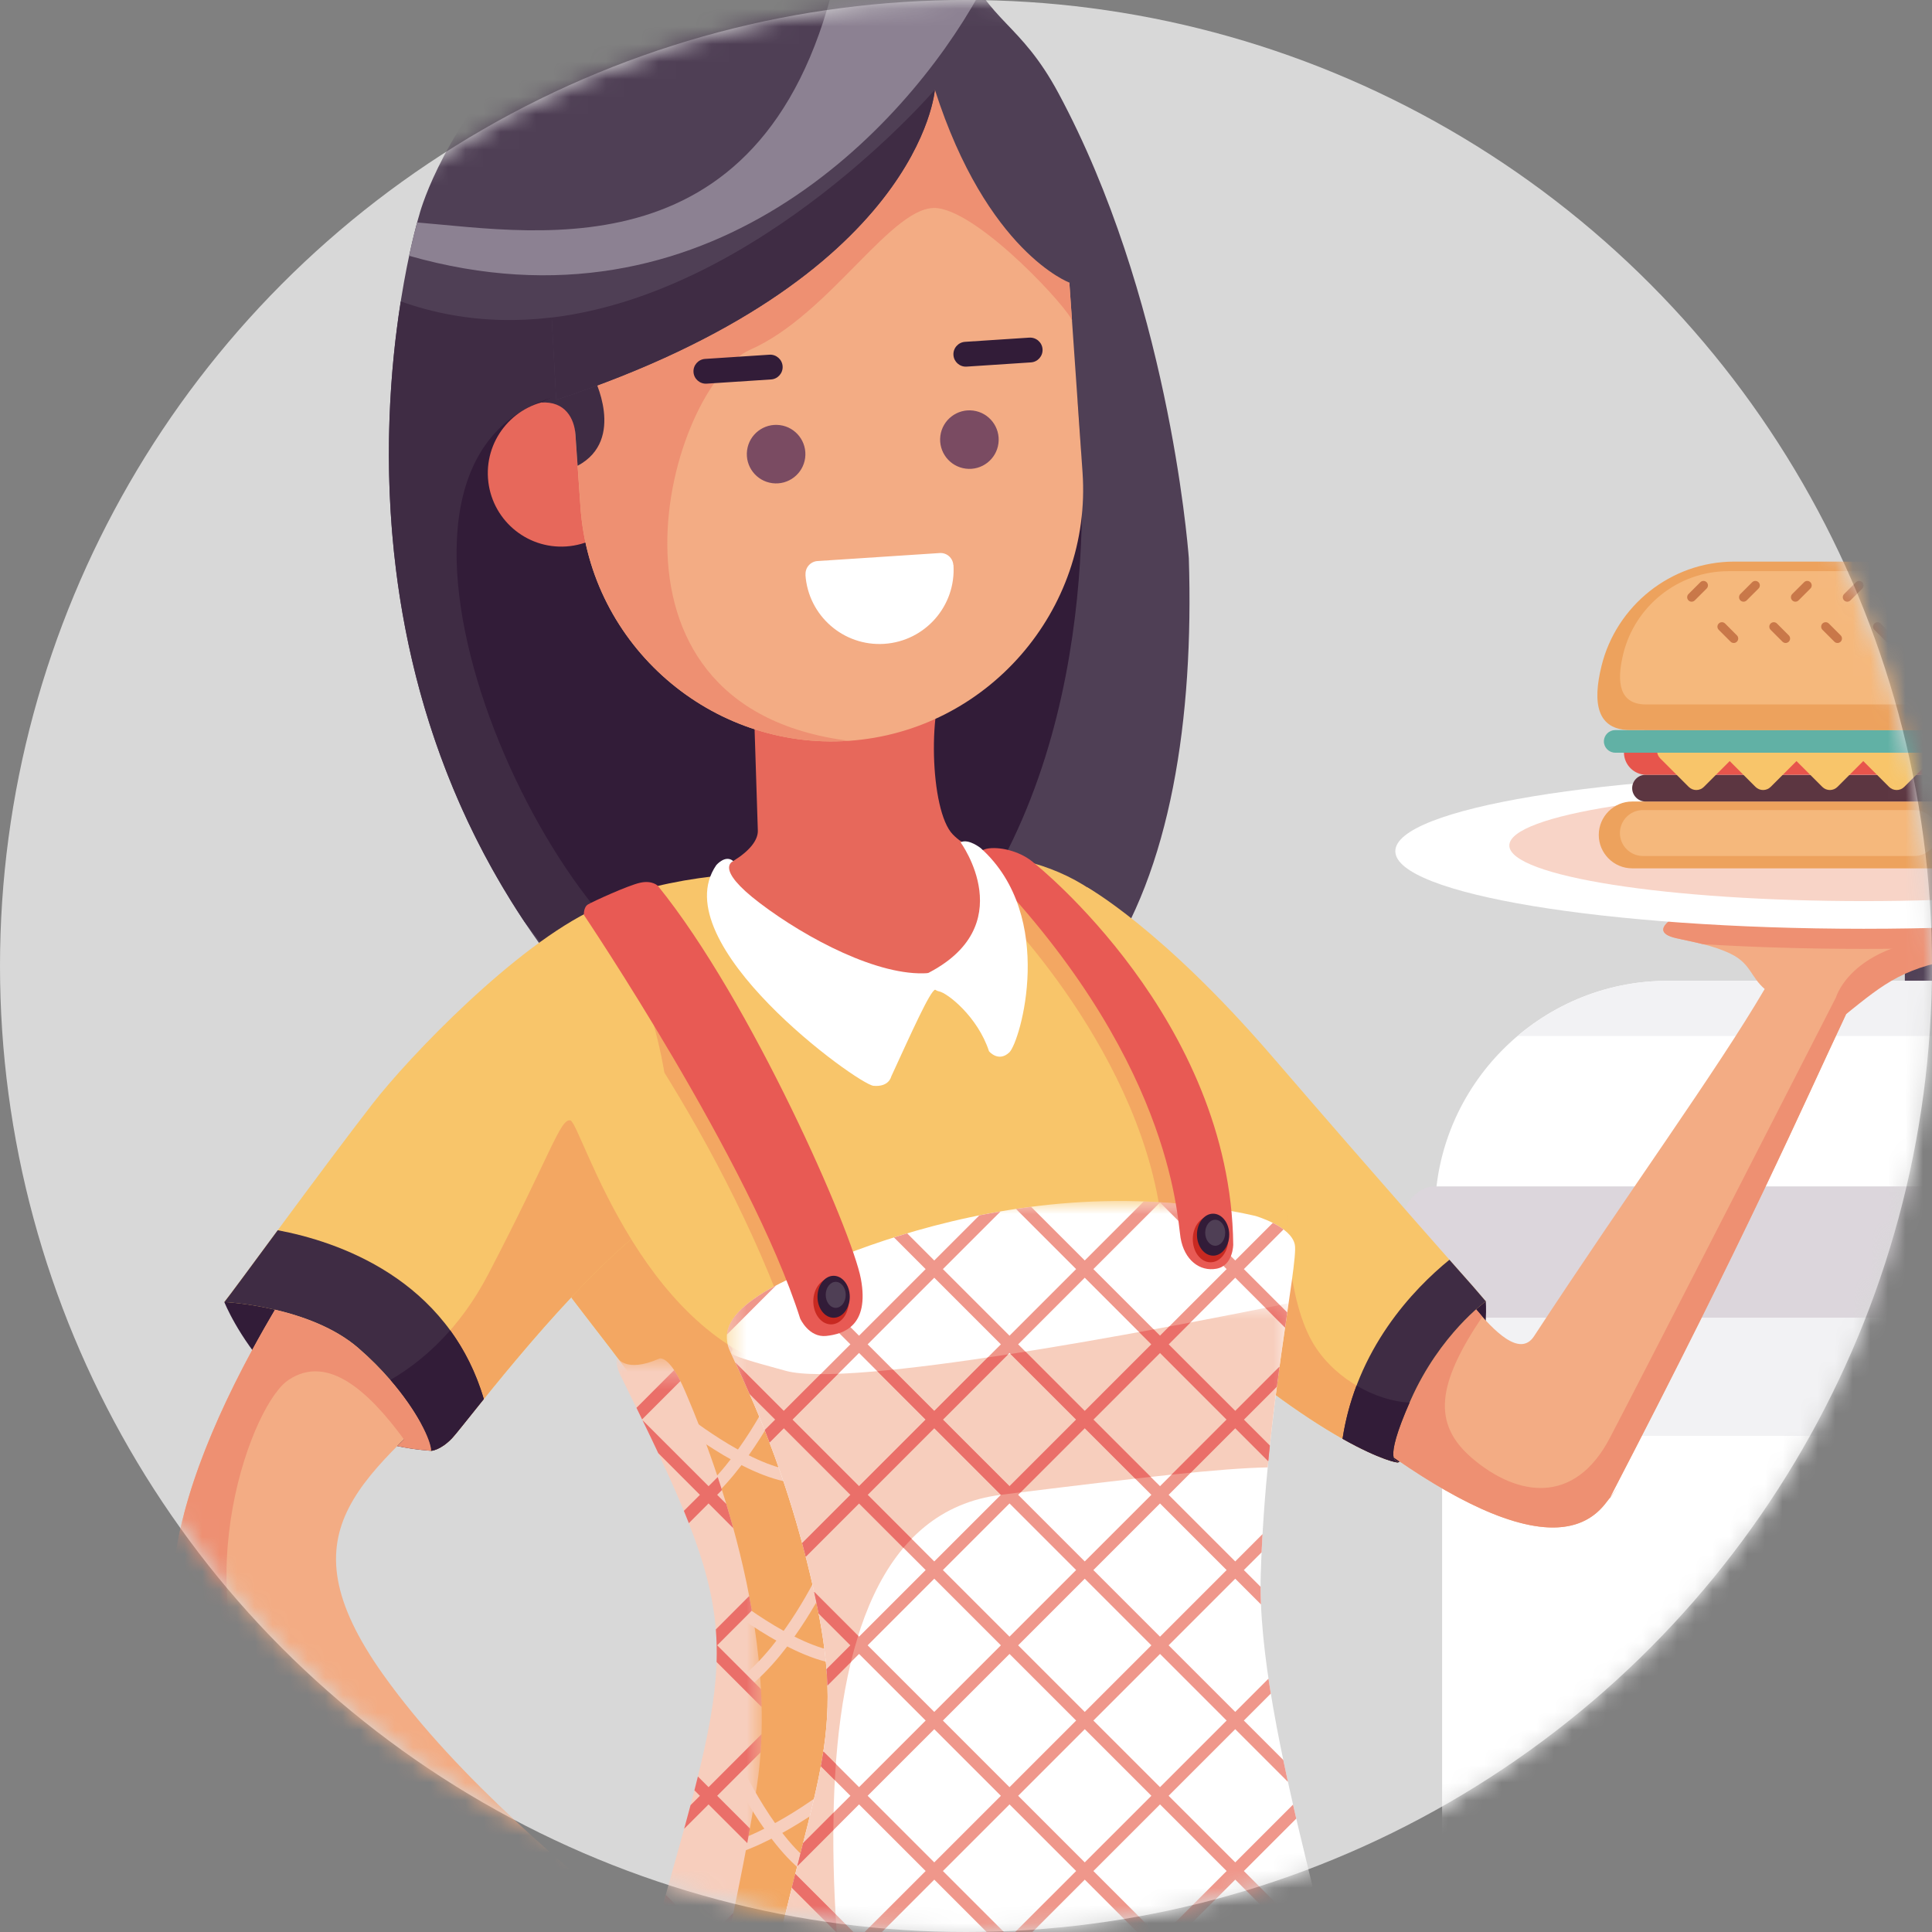<svg xmlns="http://www.w3.org/2000/svg" xmlns:xlink="http://www.w3.org/1999/xlink" width="110" height="110" viewBox="0 0 110 110">
    <rect x="0" y="0" width="110" height="110" fill="#808080" stroke="none"/>
    <defs>
        <path id="prefix__c" d="M0 139L161.375 139 161.375 0.387 0 0.387z"/>
        <path id="prefix__e" d="M0.804 0.025L52.157 0.025 52.157 65.788 0.804 65.788z"/>
        <path id="prefix__g" d="M0.446 0.173L43.44 0.173 43.44 50.788 0.446 50.788z"/>
        <path id="prefix__i" d="M0.818 0.706L29.179 0.706 29.179 58.788 0.818 58.788z"/>
        <path id="prefix__k" d="M0.381 0.766L39.071 0.766 39.071 46.788 0.381 46.788z"/>
        <path id="prefix__m" d="M0.43 0.584L32.369 0.584 32.369 40.788 0.43 40.788z"/>
        <path id="prefix__o" d="M0.388 0.792L37.881 0.792 37.881 46.788 0.388 46.788z"/>
        <path id="prefix__q" d="M0.859 0.686L32.291 0.686 32.291 40.788 0.859 40.788z"/>
        <path id="prefix__s" d="M0.532 0.678L9.372 0.678 9.372 37.788 0.532 37.788z"/>
        <path id="prefix__u" d="M0.539 0.395L9.365 0.395 9.365 36.788 0.539 36.788z"/>
        <path id="prefix__w" d="M0 139L161.375 139 161.375 0.387 0 0.387z"/>
        <circle id="prefix__a" cx="55" cy="55" r="55"/>
    </defs>
    <g fill="none" fill-rule="evenodd">
        <mask id="prefix__b" fill="#fff">
            <use xlink:href="#prefix__a"/>
        </mask>
        <use fill="#D8D8D8" xlink:href="#prefix__a"/>
        <g mask="url(#prefix__b)">
            <g>
                <g transform="translate(6 -10) translate(0 .613)">
                    <path fill="#4F3F55" d="M102.452 60.808h3.712c.816 0 1.484.667 1.484 1.483 0 .818-.668 1.485-1.484 1.485h-3.712c-.815 0-1.483-.667-1.483-1.485 0-.816.668-1.483 1.483-1.483"/>
                    <mask id="prefix__d" fill="#fff">
                        <use xlink:href="#prefix__c"/>
                    </mask>
                    <path fill="#4F3F55" d="M102.454 66.002L106.164 66.002 106.164 63.176 102.454 63.176z" mask="url(#prefix__d)"/>
                    <path fill="#FFF" d="M88.942 91.721h30.732c7.285 0 13.245-5.96 13.245-13.245v-.002c0-7.284-5.96-13.243-13.245-13.243H88.942c-7.285 0-13.243 5.96-13.243 13.243v.002c0 7.284 5.958 13.245 13.243 13.245" mask="url(#prefix__d)"/>
                    <path fill="#3F2C44" d="M76.424 83.613h-7.996c-.77 0-1.397-.628-1.397-1.396v-1.261c0-.767.628-1.397 1.397-1.397h7.996c.769 0 1.397.63 1.397 1.397v1.26c0 .769-.628 1.397-1.397 1.397" mask="url(#prefix__d)"/>
                    <path fill="#FFF" d="M79.875 78.818h48.866c2.072 0 3.768 1.695 3.768 3.769v36.99c0 2.073-1.696 3.768-3.768 3.768H79.875c-2.07 0-3.767-1.695-3.767-3.767V82.587c0-2.074 1.696-3.77 3.767-3.77" mask="url(#prefix__d)"/>
                    <path fill="#F2F2F4" d="M124.605 94.907v28.438h4.137c2.07 0 3.767-1.695 3.767-3.767V83.613h-56.4v7.528h44.727c.53 0 1.036.11 1.495.309 1.334.582 2.274 1.915 2.274 3.457" mask="url(#prefix__d)"/>
                    <path fill="#DCD6DC" d="M75.7 76.936h57.22c1.075 0 1.957 1.121 1.957 2.492v2.493c0 1.369-.882 2.49-1.958 2.49H75.7c-1.078 0-1.96-1.121-1.96-2.49v-2.493c0-1.371.882-2.492 1.96-2.492" mask="url(#prefix__d)"/>
                    <path fill="#F2F2F4" d="M111.422 68.37c5.64 0 10.486 3.573 12.386 8.566h9.021c-.768-6.566-6.39-11.705-13.154-11.705H88.943c-3.248 0-6.232 1.184-8.542 3.143.096-.002.192-.004.288-.004h30.733z" mask="url(#prefix__d)"/>
                </g>
                <g>
                    <path fill="#321C38" d="M6.052 76.922l-2.28.598s3.104 7.858 11.774 8.47l.736-2.237s-2.358-5.422-10.23-6.83M73.259 76.647l2.336.833s.549 6.419-4.982 9.165l-.397-.068-2.045-2.735 5.088-7.195z" transform="translate(6 -10) translate(3 6.613)"/>
                    <path fill="#4F3F55" d="M45.866 1.131c-3.24-1.472-6.504-1.13-7.932.04 0 0-10.983-2.309-17.489 5.12-4.56 5.208-5.577 9.348-5.577 9.348s-6.97 22.562 7.097 41.816l1.786 2.445c1.09.832 2.25 1.514 3.484 2.015-.87-4.65.808-7.358.808-7.358-1.156 2.831-.14 7.575-.097 7.77.531.29 1.08.56 1.645.805-.709-4.783.897-8.032.897-8.032-.133 3.064 1.33 6.853 2.382 9.151 20.548 5.46 26.395-10.774 25.817-29.083-.08-1.052-1.243-14.982-7.429-26.487-2.166-4.027-3.96-4.02-5.392-7.55" transform="translate(6 -10) translate(3 6.613)"/>
                    <path fill="#3F2C44" d="M20.855 55.86c1.894 2.536 4.032 4.63 6.382 6.056-.872-4.651.806-7.36.806-7.36-1.155 2.832-.14 7.576-.096 7.772.53.289 1.079.559 1.645.803-.71-4.782.897-8.031.897-8.031-.133 3.065 1.33 6.854 2.382 9.152 12.569 3.339 13.01 4.032 17.91-5.558l-7.126-11.1 2.114-23.902-1.542-15.2S29.212 26.03 13.817 20.548c-1.166 7.399-1.85 21.968 7.038 35.312" transform="translate(6 -10) translate(3 6.613)"/>
                    <path fill="#321C38" d="M30.616 28.138l-5.192-2.594c-16.12.557-5.722 27.03 3.14 33.085 5.802 3.964 16.921-2.149 17.52-2.995 8.11-11.503 6.426-27.173 6.28-29.275-.479-6.883-21.748 1.78-21.748 1.78" transform="translate(6 -10) translate(3 6.613)"/>
                    <path fill="#F3AC84" d="M54.508 55.154c7.039 6.742 14.142 15.028 20.437 22.668 1.08 1.31 2.589 2.877 3.396 1.645 5.44-8.306 10.39-15.09 13.133-19.77-.801-.692-.791-1.432-1.903-1.988-1.012-.506-2.226-.697-3.133-.905-2.116-.486.913-1.772 1.542-1.943.629-.171 20.342-.914 20.342-.914s-1.48 2.949-5.216 3.079c-.937.032-4.956 1.229-6.383 3.406-.193.294-.398.52-.611.69-2.547 5.405-5.485 12.206-13.481 27.599-.075.085 1.186-1.547-.222.265-5.182 6.679-24.448-13.034-27.583-16.665-1.564-1.813-2.881-3.61-4.017-5.365 2.663-2.732 1.38-9.24 3.699-11.802" transform="translate(6 -10) translate(3 6.613)"/>
                    <path fill="#EE9072" d="M72.655 75.06c.773.926 1.538 1.85 2.29 2.762.145.175.297.354.453.531-2.589 3.848-2.87 6.107-.574 8.064 2.577 2.196 5.822 2.673 7.826-1.144 2.004-3.818 12.883-25.1 12.883-25.1s1.051-3.72 8.208-3.435l.165.01c.413.033 2.125-.71 2.024-.55-.214.34-2.823 1.686-2.825 1.687-3.668.481-4.824 1.506-6.993 3.236-2.548 5.406-5.485 12.207-13.48 27.6-.077.085 1.184-1.548-.223.265-3.348 4.314-12.573-2.386-19.53-8.649 2.865-3.438 6.411-5.709 9.776-5.278" transform="translate(6 -10) translate(3 6.613)"/>
                    <path fill="#EE9072" d="M87.972 57.147c-.546-.138-1.08-.238-1.534-.343-2.115-.486.913-1.772 1.542-1.943.629-.171 20.343-.914 20.343-.914s-1.153 2.298-3.993 2.926c-.378.084-.785.137-1.224.153-.274.01-.813.119-1.474.323-1.47.042-2.977.064-4.517.064-3.212 0-6.291-.094-9.143-.266" transform="translate(6 -10) translate(3 6.613)"/>
                    <path fill="#F8C56A" d="M53.468 57.168l-.574-3.267s4.253 2.343 10.54 9.638c6.288 7.297 11.449 13.11 11.449 13.11l.712.831s-2.61 1.868-4.271 5.605-.753 3.468-.711 3.56c.05.114-3.801-.657-11.905-7.843s-5.24-21.634-5.24-21.634" transform="translate(6 -10) translate(3 6.613)"/>
                    <path fill="#F3A762" d="M71.252 83.248c-1.562 3.566-.681 3.305-.64 3.396.052.115-3.8-.656-11.904-7.842-.694-.615-1.306-1.285-1.848-1.993.465-4.68 1.003-8.71 1.003-8.71l1.667-2.868 4.732 7.222s-.065 4.98 1.602 7.58c1.279 1.995 3.617 3.126 5.388 3.215" transform="translate(6 -10) translate(3 6.613)"/>
                    <g transform="translate(6 -10) translate(3 6.613) translate(16 52)">
                        <mask id="prefix__f" fill="#fff">
                            <use xlink:href="#prefix__e"/>
                        </mask>
                        <path fill="#F8C56A" d="M.804 12.496C2.48 9.134 4.167 6.795 5.99 5.145c.565-.644 1.37-1.2 2.253-1.666 1.7-1.001 3.543-1.575 5.61-1.94l.036-.007.079-.014C18.24.782 23.473.915 30.397.025c6.597.21 10.276 4.197 12.3 10.039l.004.003s1.34 2.87 4.122 6.377c1.703 2.147 1.84 5.765.968 9.293 0 0-1.086 4.589-1.512 11.104-.428 6.514-.705 17.947.042 19.549.748 1.602 5.362 12.137 5.732 13.059 2.002 4.977-25.305 17.646-40.513 1.65 0 0-1.528-1.291-.47-4.652 2.822-8.953 7.328-13.532 5.879-22.471-.595-3.67-1.918-7.886-3.872-10.825h-.001l-.003-.007c-.143-.215-.261-.43-.356-.64C9.289 26.507 4.285 23.16.804 12.496" mask="url(#prefix__f)"/>
                    </g>
                    <path fill="#F3A762" d="M47.642 54.948s8.662 8.552 9.56 18.626c.899 10.074 2.556.578 2.425-.123-.13-.701-6.17-19.114-11.53-19.64-5.361-.526-.455 1.137-.455 1.137m-24.6 1.266c.37-.265.779-.51 1.203-.735.613-.36 1.244-.665 1.897-.925 1.579 2.68 11.729 19.917 12.44 21.815.775 2.058 1.654 14.116-2.904 1.839C31.12 65.93 23.043 56.214 23.043 56.214" transform="translate(6 -10) translate(3 6.613)"/>
                    <g transform="translate(6 -10) translate(3 6.613) translate(20 67)">
                        <mask id="prefix__h" fill="#fff">
                            <use xlink:href="#prefix__g"/>
                        </mask>
                        <path fill="#F3A762" d="M43.44 12.457c-.344 1.837-.854 5.023-1.133 8.95-3.16-1.014-7.806-1.48-14.32.09-13.563 3.267-10.381 30.197-7.634 41.742-4.593-1.005-9.069-3.203-12.813-7.14 0 0-1.529-1.291-.47-4.652 2.822-8.954 7.328-13.534 5.878-22.47-.595-3.672-1.918-7.887-3.87-10.826h-.002l-.004-.006c-.142-.216-.26-.43-.355-.642-2.35-4.11-5.439-6.976-8.272-11.805C2.558 1.434 2.995.088 3.473.178c.583.106 3.835 11.98 12.277 14.26 8.444 2.283 26.998-3.885 26.998-3.885l.692 1.904z" mask="url(#prefix__h)"/>
                    </g>
                    <path fill="#E7685B" d="M33.587 38.166l.279 3.72.282 8.788c.017.56-.494 1.182-1.404 1.736h-.001c-.147.09-.306.179-.475.266-.397.416-.521 1.454 2.211 3.953 4.128 3.774 11.076 2.998 12.592 1.799 1.456-1.151.565-4.738-.86-6.872-.314-.127-.633-.323-.962-.66-1.319-1.35-1.46-7.552-.237-9.214 1.222-1.663-11.425-3.517-11.425-3.517" transform="translate(6 -10) translate(3 6.613)"/>
                    <path fill="#FFF" d="M32.753 52.418s-1.142.38 1.521 2.397c2.664 2.02 6.772 4.18 9.557 3.978 0 0 1.238.664.412.94-.302.1-1.332 2.41-2.502 4.951 0 0-.121.605-1.009.524-.888-.08-12.007-8.124-8.95-12.564 0 0 .525-.622.971-.226" transform="translate(6 -10) translate(3 6.613)"/>
                    <g transform="translate(6 -10) translate(3 6.613) translate(0 59)">
                        <mask id="prefix__j" fill="#fff">
                            <use xlink:href="#prefix__i"/>
                        </mask>
                        <path fill="#F3AC84" d="M21.22 1.058C15.896 4.655.479 24.192.824 35.542c.302 9.982 15.889 17.996 23.313 21.871 1.018.531 1.039 1.312 1.726 1.667 5.702 2.952 2.28-.603 2.46-1.45.05-.236-.073-2.728-1.334-3.8-3.264-2.774-9.84-8.022-14.156-14.076-6.048-8.485-.88-11.234 5.116-17.195 5.526-5.494 7.973-24.677 3.27-21.5" mask="url(#prefix__j)"/>
                    </g>
                    <path fill="#E7685B" d="M22.667 26.153c-2.304.16-4.043 2.159-3.883 4.463.161 2.305 2.16 4.043 4.463 3.883 2.305-.16 4.043-2.16 3.883-4.463-.16-2.305-2.158-4.043-4.463-3.883" transform="translate(6 -10) translate(3 6.613)"/>
                    <path fill="#F3AC84" d="M36.446 7.992c-7.86.546-13.846 3.426-13.299 11.286l.903 12.989c.547 7.86 7.426 13.845 15.288 13.299 7.86-.548 13.844-7.426 13.297-15.287l-.903-12.99c-.547-7.86-7.426-9.844-15.286-9.297" transform="translate(6 -10) translate(3 6.613)"/>
                    <path fill="#EE9072" d="M23.283 16.096c-.16 1.033-.21 2.1-.136 3.182l.905 12.99c.545 7.86 7.424 13.844 15.286 13.298-15.486-1.952-10.219-20.25-5.633-22.264 4.585-2.012 8.137-8.358 10.666-8.064 2.53.295 7.604 5.87 7.666 6.424l-.305-4.372c-.112-1.613-.49-3.146-1.09-4.56-1.32-.1-3.893-5.28-6.648-5.04-3.275.283-6.928 6.021-10.673 6.282-3.954.274-7.287 1.128-10.038 2.124" transform="translate(6 -10) translate(3 6.613)"/>
                    <path fill="#3F2C44" d="M21.796 26.307l2.978-1.496s1.907 3.605-.887 5.095l-.123-1.78c-.063-.893-.573-1.917-1.968-1.819" transform="translate(6 -10) translate(3 6.613)"/>
                    <path fill="#4F3F55" d="M44.227 8.492s-.781 10.804-21.56 17.662l-.845-15.48 10.295-4.383 10.657.685s5.937-.668 6.525.093c.588.763 4.569 10.56 4.569 10.56l-1.983 1.847s-4.696-1.74-7.658-10.984" transform="translate(6 -10) translate(3 6.613)"/>
                    <path fill="#3F2C44" d="M44.227 8.492s-.781 10.804-21.56 17.662l-.255-4.686C34.354 20.026 44.227 8.492 44.227 8.492" transform="translate(6 -10) translate(3 6.613)"/>
                    <path fill="#321C38" d="M49.606 22.61l-3.663.24c-.389.027-.684.365-.658.752.025.388.363.685.75.659l3.665-.241c.386-.025.683-.363.658-.751-.024-.387-.363-.683-.752-.658M34.808 23.582l-3.665.24c-.388.027-.684.364-.658.752.025.387.363.683.75.657l3.666-.24c.387-.024.683-.363.658-.75-.025-.387-.363-.683-.751-.659" transform="translate(6 -10) translate(3 6.613)"/>
                    <path fill="#FFF" d="M36.858 36.107c.153 2.327 2.163 4.09 4.49 3.938 2.328-.154 4.09-2.165 3.938-4.492h-.008c-.026-.4-.374-.705-.774-.678l-6.96.456c-.4.026-.706.376-.68.776h-.006z" transform="translate(6 -10) translate(3 6.613)"/>
                    <path fill="#F7CEBD" d="M29.32 84.249c-.148-.12-.17-.338-.05-.486.12-.148.338-.17.486-.05.011.009 3.825 3.137 6.513 3.413.191.018.33.188.31.378-.02.19-.19.33-.379.31-2.897-.296-6.869-3.554-6.88-3.565M37.602 92.921c.08-.172.287-.246.46-.164.172.081.247.286.165.46-.006.012-2 4.223-4.69 6.295-.152.116-.37.087-.486-.065-.116-.15-.087-.369.065-.485 2.559-1.97 4.48-6.029 4.486-6.04M38.355 105.053c.149-.12.367-.098.487.051.12.148.098.366-.05.487-.01.007-3.633 2.94-6.957 3.64-.187.038-.37-.082-.41-.27-.038-.186.082-.37.27-.41 3.161-.666 6.65-3.489 6.66-3.498" transform="translate(6 -10) translate(3 6.613)"/>
                    <path fill="#F7CEBD" d="M34.998 82.597c.081-.172.287-.247.46-.165.173.082.247.288.166.46-.006.012-1.999 4.224-4.69 6.295-.152.117-.37.09-.486-.064-.117-.15-.088-.369.064-.486 2.56-1.97 4.481-6.027 4.486-6.04M31.923 94.574c-.147-.12-.17-.34-.05-.486.12-.15.339-.17.487-.05.01.009 3.824 3.136 6.512 3.41.19.022.329.19.31.382-.02.189-.19.328-.38.309-2.896-.297-6.867-3.555-6.88-3.565M32.523 104.08c-.082-.172-.008-.378.165-.46.173-.08.38-.006.46.167.006.013 2.087 4.483 4.39 5.898.164.1.215.313.116.476-.1.163-.315.215-.478.115-2.48-1.524-4.647-6.182-4.654-6.195" transform="translate(6 -10) translate(3 6.613)"/>
                    <path fill="#8C8192" d="M45.867 1.132C43.217-.072 40.552-.063 38.888.62 35.33 19.197 21.793 16.631 14.75 16.053c-.105.386-.27 1.03-.454 1.898 16.998 4.846 28.217-7.294 32.406-14.806-.29-.686-.569-1.357-.835-2.013" transform="translate(6 -10) translate(3 6.613)"/>
                    <path fill="#F8C56A" d="M24.91 55.113c-4.553 2.096-10.616 8.437-12.695 11.116-2.799 3.605-7.856 10.57-8.443 11.29 0 0 4.85.22 7.621 2.615 2.773 2.393 4.142 5.062 4.153 5.857 0 0 .52-.021 1.185-.711s6.03-7.932 10.641-11.702c4.64-5.76-1.367-18.97-2.462-18.465" transform="translate(6 -10) translate(3 6.613)"/>
                    <path fill="#F3A762" d="M13.22 81.957c1.549 1.794 2.318 3.439 2.326 4.034 0 0 .52-.02 1.186-.712.643-.668 5.698-7.483 10.205-11.338-2.123-3.437-3.158-6.709-3.464-6.764-.584-.109-1.103 1.911-4.668 8.748-1.647 3.159-3.774 4.984-5.585 6.032" transform="translate(6 -10) translate(3 6.613)"/>
                    <path fill="#3F2C44" d="M6.813 73.431c-1.528 2.07-2.768 3.754-3.04 4.09 0 0 4.85.218 7.622 2.612 2.772 2.394 4.14 5.063 4.15 5.858 0 0 .522-.02 1.187-.71.206-.216.866-1.062 1.815-2.24-2.042-6.88-8.364-8.977-11.734-9.61" transform="translate(6 -10) translate(3 6.613)"/>
                    <path fill="#321C38" d="M13.22 81.957c1.549 1.794 2.318 3.439 2.326 4.034 0 0 .52-.02 1.186-.712.206-.215.866-1.06 1.815-2.237-.453-1.529-1.118-2.82-1.915-3.913-1.137 1.3-2.33 2.203-3.412 2.828" transform="translate(6 -10) translate(3 6.613)"/>
                    <g transform="translate(6 -10) translate(3 6.613) translate(32 71)">
                        <mask id="prefix__l" fill="#fff">
                            <use xlink:href="#prefix__k"/>
                        </mask>
                        <path fill="#FFF" d="M2.81 5.777s13.123-7.48 27.655-4.163c0 0 2.046.582 2.257 1.64.212 1.058-1.657 9.524-1.94 18.765-.264 8.656 4.856 23.318 8.289 39.982H.954c-.06-3.512.216-8.34 1.398-14.374C5.034 33.94 7.29 32.106 5.457 23.5 3.623 14.894.623 9.709.447 9.003.272 8.298.272 7.24 2.812 5.777" mask="url(#prefix__l)"/>
                    </g>
                    <g transform="translate(6 -10) translate(3 6.613) translate(32 77)">
                        <mask id="prefix__n" fill="#fff">
                            <use xlink:href="#prefix__m"/>
                        </mask>
                        <path fill="#F7CEBD" d="M.43 2.926c1.005.66-1.507.21 3.32 1.513 3.68.994 20.722-2.253 28.619-3.855-.337 2.313-.837 5.613-1.192 9.35-2.661.054-6.91.53-15.19 1.562C2.237 13.21 6.525 41.926 9.512 56H.952c-.058-3.51.218-8.34 1.4-14.374C5.034 27.941 7.29 26.106 5.456 17.5 3.622 8.894.623 3.71.448 3.002L.43 2.926z" mask="url(#prefix__n)"/>
                    </g>
                    <g transform="translate(6 -10) translate(3 6.613) translate(32 71)">
                        <mask id="prefix__p" fill="#fff">
                            <use xlink:href="#prefix__o"/>
                        </mask>
                        <path fill="#EF978B" d="M7.91 9.418l3.792 3.794-3.793 3.792-3.792-3.792L7.91 9.418zm4.283-4.283l3.793 3.793-3.793 3.793L8.4 8.928l3.793-3.793zm0 8.567l3.793 3.794-3.793 3.792L8.4 17.496l3.793-3.794zm4.284-4.284l3.793 3.794-3.793 3.792-3.793-3.792 3.793-3.794zm4.284-4.283l3.793 3.793-3.793 3.793-3.792-3.793 3.792-3.793zM25.046.851l3.792 3.793-3.792 3.793-3.794-3.793L25.046.851zm-12.853 21.42l3.793 3.793-3.793 3.792L8.4 26.064l3.793-3.793zm4.284-4.285l3.793 3.793-3.793 3.793-3.793-3.793 3.793-3.793zm4.284-4.284l3.793 3.794-3.793 3.792-3.792-3.792 3.792-3.794zm4.285 3.302l-3.794-3.792 3.794-3.794 3.792 3.794-3.792 3.792zM12.193 30.84l3.793 3.792-3.793 3.792L8.4 34.631l3.793-3.792zm4.284-4.284l3.793 3.793-3.793 3.792-3.793-3.792 3.793-3.793zm4.284-4.284l3.793 3.793-3.793 3.792-3.792-3.792 3.792-3.793zm4.285-4.285l3.792 3.793-3.792 3.793-3.794-3.793 3.794-3.793zM7.91 43.69l3.793 3.793-3.793 3.792-3.792-3.792L7.91 43.69zm4.284-4.284l3.793 3.793-3.793 3.792L8.4 43.2l3.793-3.793zm4.284-4.284l3.793 3.793-3.793 3.792-3.793-3.792 3.793-3.793zm4.284-4.283l3.793 3.792-3.793 3.792-3.792-3.792 3.792-3.792zm4.285 3.301l-3.794-3.792 3.794-3.793 3.792 3.793-3.792 3.792zM7.91 52.26l3.793 3.791-3.793 3.792-3.792-3.792L7.91 52.26zm4.284-4.285l3.793 3.792-3.793 3.792L8.4 51.767l3.793-3.792zm4.284-4.285l3.793 3.793-3.793 3.792-3.793-3.792 3.793-3.793zm4.284-4.284l3.793 3.793-3.793 3.792L16.97 43.2l3.792-3.793zm.491-.49l3.794-3.794 3.792 3.793-3.792 3.792-3.794-3.792zm-4.775 13.343l3.793 3.792-3.793 3.792-3.793-3.792 3.793-3.792zm4.284-4.284l3.793 3.792-3.793 3.792-3.792-3.792 3.792-3.792zm4.285 3.3l-3.794-3.792 3.794-3.793 3.792 3.793-3.792 3.792zm4.283-11.869l3.793 3.793-3.793 3.792-3.793-3.792 3.793-3.793zM25.046 52.26l3.792 3.792-3.792 3.792-3.794-3.792 3.794-3.792zm4.283-4.284l3.793 3.792-3.793 3.792-3.793-3.792 3.793-3.792zm4.284 4.284l3.792 3.792-3.792 3.792-3.793-3.792 3.793-3.792zM1.498 62H.953c-.003-.18-.005-.364-.006-.552l.551.552zm2.27-56.722l3.65 3.65-3.792 3.793L.86 9.954c.213.456.496 1.06.823 1.806l1.453 1.452-.597.597c.091.227.183.463.275.707l.813-.814 3.792 3.794-2.748 2.748c.07.255.136.515.205.778l3.034-3.036 3.793 3.793-3.793 3.793-2.56-2.559c.037.161.072.322.107.486.055.258.105.51.153.756l1.81 1.81-1.363 1.36c.026.316.043.626.054.93l1.8-1.8 3.792 3.793L7.91 34.14l-2.03-2.032c-.043.278-.09.558-.143.84l1.682 1.683-2.694 2.694-.334 1.317 3.52-3.52 3.792 3.793-3.793 3.792-3.629-3.629-.197.786L7.418 43.2l-3.792 3.792-.954-.953-.166.817.63.628-.935.933c-.075.404-.146.804-.214 1.196l1.64-1.637 3.791 3.792-3.792 3.792-2.19-2.189c-.036.298-.069.592-.1.882l1.8 1.8-2.116 2.112c-.017.35-.03.692-.042 1.025l2.648-2.648 3.792 3.794L5.753 62h.982l1.174-1.175L9.083 62h.983L8.4 60.335l3.793-3.794 3.793 3.794L14.321 62h.983l1.173-1.175L17.651 62h.983l-1.665-1.665 3.792-3.794 3.793 3.794L22.888 62h.983l1.175-1.175L26.22 62h.982l-1.666-1.665 3.793-3.794 3.793 3.794L31.456 62h.982l1.175-1.175L34.787 62h.982l-1.665-1.665 3.777-3.777c-.102-.443-.204-.883-.307-1.322l-3.47-3.469 2.115-2.115-.198-.786-2.408 2.41-3.793-3.793 3.793-3.793 1.474 1.474-.334-1.316-.649-.649.387-.386-.198-.786-.68.68-3.793-3.792 2.984-2.984c-.063-.268-.124-.534-.184-.798l-3.29 3.29-3.794-3.792 3.793-3.792 3.002 3.002c-.092-.422-.182-.839-.267-1.25l-2.244-2.243 1.535-1.535c-.047-.288-.092-.57-.133-.85l-1.893 1.893-3.793-3.792 3.793-3.793 1.466 1.465c-.014-.342-.02-.676-.022-1.004l-.953-.953 1.01-1.008c.016-.348.034-.694.054-1.038l-1.555 1.555-3.793-3.792 3.793-3.794 1.881 1.882c.03-.3.06-.599.091-.893l-1.48-1.479 1.877-1.878c.051-.389.102-.768.152-1.135l-2.52 2.522-3.794-3.793 3.793-3.793 2.837 2.837.125-.858-2.47-2.47 2.258-2.259c-.19-.143-.404-.267-.61-.372l-2.14 2.14L26.096.92c-.664-.062-1.323-.104-1.974-.128l-3.36 3.36-3.055-3.054c-.29.038-.577.078-.862.121l3.425 3.425-3.793 3.793-3.793-3.793L15.97 1.36c-.41.07-.812.145-1.207.224l-2.57 2.57-1.544-1.545c-.255.077-.505.155-.75.232l1.803 1.804L7.91 8.437 4.431 4.96c-.248.116-.469.223-.663.32zm-.957.498s.13-.075.377-.204l-2.8 2.8c.058-.658.55-1.517 2.423-2.596z" mask="url(#prefix__p)"/>
                    </g>
                    <g transform="translate(6 -10) translate(3 6.613) translate(32 77)">
                        <mask id="prefix__r" fill="#fff">
                            <use xlink:href="#prefix__q"/>
                        </mask>
                        <path fill="#EA6F69" d="M1.498 56l-.55-.551V55.64l.001.009v.069l.001.008v.087l.001.017v.067l.001.008v.035l.001.008V56.002h.545zm5.248-18.13c.025.303.051.605.078.906l-2.707 2.707 3.424 3.424c.07.505.144 1.005.22 1.5l-3.644 3.645 3.792 3.791.97-.968c.053.278.106.551.16.822l-.639.639.964.962.148.703h-.429L7.91 54.826 6.735 56h-.982l1.665-1.665-3.792-3.794L.978 53.19v-.015l.001-.017v-.014l.001-.017v-.016l.001-.014v-.017l.001-.017.001-.015v-.016l.001-.014V53l.001-.015v-.017l.001-.014.001-.017v-.015l.001-.017.001-.015v-.015l.001-.017v-.016l.001-.017.001-.014v-.017l.001-.016.001-.016v-.015l.001-.017v-.004l.001-.011v-.017l.001-.015.001-.017v-.017L1 52.636 1 52.618l.001-.016v-.016l.001-.017.001-.014v-.017l.001-.013v-.005l.001-.014v-.017l.001-.016.001-.016.001-.017.001-.016v-.017l.001-.014.001-.017.001-.017.001-.016v-.017l.001-.014.001-.018.001-.016.001-.017v-.016l.001-.017.001-.015v-.017l.001-.017v-.016l2.115-2.113-1.8-1.799.002-.015.001-.012.002-.014.001-.014.002-.013.001-.014.002-.014.001-.012.007-.07.002-.012.002-.014.001-.015.002-.013.001-.013.001-.014.002-.014.002-.014.001-.014.002-.014.005-.04.001-.014.003-.028.002-.012.002-.015.002-.015.001-.013.002-.012.001-.015.002-.013.001-.014.002-.015.001-.013.001-.015.002-.014.002-.013.003-.028.002-.013.002-.014.001-.015.002-.014.001-.012.002-.014.002-.015.002-.014.001-.014.002-.014.002-.013.001-.015.002-.013.002-.014.001-.014.002-.014.001-.009.001-.005.002-.014.001-.014.001-.014 2.19 2.19 3.792-3.793-3.792-3.792-1.639 1.637.003-.018.004-.019.002-.012.001-.006.003-.019.003-.017.004-.019.003-.019.003-.017.003-.02.003-.017.003-.02.003-.017.003-.02.004-.017.003-.018.003-.022.007-.035.003-.019.004-.019.003-.017.004-.02.002-.017.003-.02.004-.02.003-.018.003-.019.004-.017.003-.02.004-.017.003-.02.004-.017.003-.02.003-.02.004-.017.002-.02.004-.017.003-.02.007-.036.004-.02.003-.019.003-.019.004-.017.003-.02.004-.02.002-.012.001-.007.003-.017.003-.02.004-.017.007-.038.003-.02.004-.019.003-.018.004-.02.004-.017.003-.02.004-.019.002-.019.004-.018.001-.006.003-.014.003-.017.004-.02.934-.934-.629-.628.002-.013.003-.014.003-.014.002-.011.003-.012.002-.014.002-.014.003-.012.003-.014.002-.01.003-.014.003-.014.003-.011.002-.015.003-.014.002-.011.003-.013.003-.012.002-.014.003-.013.002-.012.002-.014.003-.011.003-.014.002-.013.003-.012.003-.013.052-.255.003-.013.002-.011.006-.026.002-.014.003-.012.001-.012.003-.014.003-.011.003-.013.002-.012.003-.012.002-.013.003-.014.003-.013.002-.01.003-.014.954.954 3.12-3.121zm-.173-2.498c.02.35.042.699.066 1.047l-2.556-2.554.003-.013.004-.012.003-.014.003-.013.003-.012.003-.012.003-.013.003-.012.003-.013.003-.011.003-.013.003-.01.001-.002.003-.015.003-.01.003-.014.003-.013.003-.012.004-.012.003-.012.002-.013.003-.012.003-.011.004-.014.003-.012.003-.012.003-.012.003-.013.003-.011.003-.014.003-.013.004-.01.003-.013.003-.012.002-.012.003-.012.004-.014.002-.011.003-.012.004-.014.003-.012.003-.012.003-.012.003-.011.004-.014.003-.01.003-.014v-.002l.002-.01.003-.013.003-.01.003-.012.004-.012.003-.012.002-.013.004-.012.003-.011.003-.013.003-.012.003-.012.003-.013.003-.011.003-.013.003-.011.003-.013.003-.012 2.293 2.293zm-.11-5.785c-.008.332-.013.663-.015.997l-2.057 2.058.24-.943.094-.373 1.737-1.739zm.128-2.767c-.023.308-.042.616-.059.924l-.796-.796.002-.012.002-.014.003-.012.003-.015.004-.026.003-.014.002-.012.003-.014.002-.012.003-.014.011-.066.002-.012.002-.015.003-.012.002-.012.003-.014.002-.015.002-.012.003-.014.002-.012.005-.026.002-.014.002-.012.002-.014.003-.014.001-.013.002-.011.003-.015.013-.078.002-.014.002-.013.005-.026.002-.012.011-.066.002-.014.001-.012.002-.014.003-.013.002-.011.002-.015.002-.012.008-.052.002-.012.002-.014.002-.014.713.712zm1.27-7.297c-.15.483-.289.98-.413 1.494L6.11 22.355v-.015l-.009-.229V22.082l-.002-.015v-.012l-.002-.015v-.015l-.014-.232v-.014l-.002-.014v-.017l-.002-.015v-.014l-.002-.014c-.005-.078-.01-.157-.017-.235v-.03l-.003-.015 1.361-1.361-1.809-1.808-.002-.014-.002-.012-.06-.3-.002-.012-.003-.014v-.006l-.002-.005-.003-.012-.002-.012-.003-.01-.066-.323-.003-.013-.002-.01-.003-.014-.002-.006v-.008l-.003-.008-.002-.008v-.007l-.003-.009-.002-.008-.045-.204v-.01l-.003-.006v-.008l-.002-.006-.002-.008-.002-.008-.002-.008v-.007l-.003-.008v-.009l-.003-.006-.002-.009-.002-.006v-.008l-.02-.084-.002-.008v-.007l-.003-.008v-.007l-.003-.006 2.51 2.51zM31.044.851l1.12 1.121.017-.111.105-.716.004-.03-.429-.428-.817.163zM5.722 4.625c.311 0 .645-.005 1.001-.02L4.117 7.213l3.792 3.793 3.793-3.793-2.755-2.755c.291-.026.59-.055.896-.087l2.35 2.351 3.048-3.049c.383-.057.77-.114 1.158-.175l-3.714 3.716 3.792 3.792 3.793-3.793-3.736-3.735.85-.135 3.377 3.38 3.793-3.794-.7-.7c.28-.05.555-.102.831-.152l.361.361.525-.526 1.211-.228-1.246 1.246L29.33 6.72 31.851 4.2l-.003.019-.003.016-.002.018-.002.018-.003.015v.002l-.002.018-.003.016-.002.018-.002.015-.003.018-.002.019-.002.016-.003.019v.005l-.002.011-.003.018-.002.019-.002.016-.002.018-.003.016-.002.019-.002.016-.002.013v.005l-.003.019-.002.016-.003.019-.003.016-.002.02-.003.016-.002.019-.002.018-.003.017-.002.018-.002.017-.003.018v.018l-.003.018-.003.017-.002.018-.002.008v.01l-.004.016-.002.018-.002.02-.003.017-.002.018-.002.019-.003.018-.007.053-.003.018-.002.018-.002.018-.002.018-.002.018-.003.019v.003l-.002.014-.002.018-.003.018-.003.018-.002.018-.002.018-.003.019-.002.016v.013l-.003.008-1.878 1.878 1.481 1.478v.014l-.003.014v.006l-.002.008v.014l-.002.014-.002.014v.014l-.003.014v.012l-.003.016v.014l-.003.012v.014l-.003.015V8.9l-.003.015v.014l-.003.012v.016l-.003.014v.012l-.002.014v.014l-.003.014v.015l-.002.014-.002.012-.002.014v.015l-.002.014v.014l-.003.014-.002.013v.015l-.003.014v.013l-.002.014-.002.014v.014l-.002.005v.01l-.002.014-.002.013v.014l-.004.027v.015l-.003.014v.013l-.003.015v.014l-.003.014v.029l-.003.014v.013l-.003.014v.014l-.003.016v.013l-.002.014-.002.013v.015l-.003.014v.014l-1.882-1.881-2.532 2.533c-.349.034-.713.071-1.094.111l3.135-3.134-3.792-3.795-3.794 3.795 3.264 3.263c-.287.03-.58.063-.884.097l-2.87-2.87-3.654 3.652-1.122.141-3.793-3.794L8.4 11.496l2.506 2.505c-.16.165-.317.335-.469.514L7.91 11.986l-3.034 3.035-.004-.012-.003-.011-.003-.013-.003-.012-.004-.013-.003-.013-.003-.01-.002-.012-.003-.014-.004-.012-.003-.012-.003-.013-.003-.011-.004-.012-.003-.014-.028-.11-.004-.011-.003-.013-.003-.012-.003-.011-.004-.014-.003-.011-.003-.012-.004-.013-.003-.012-.002-.013-.004-.01-.003-.014-.003-.012-.003-.012-.004-.011-.003-.012-.003-.014-.003-.011-.004-.013-.032-.12-.003-.011-.003-.013-.003-.011-.004-.012-.003-.014-.003-.01-.003-.012-.003-.013-.003-.011-.004-.011-.003-.013 2.748-2.748-3.792-3.795-.813.815v-.003l-.004-.01-.005-.01-.004-.012-.004-.011-.005-.011-.004-.013-.005-.01-.004-.011-.005-.012-.004-.011-.003-.011-.005-.011-.005-.014-.004-.01-.004-.011-.005-.011-.004-.012-.004-.01-.005-.011-.004-.012-.004-.011-.004-.01-.014-.034-.004-.011-.004-.011-.005-.012-.004-.013-.003-.01-.005-.01-.004-.011-.004-.011-.005-.012-.004-.01-.005-.011-.004-.01-.005-.011-.004-.013-.003-.011-.004-.01-.005-.011-.005-.011-.004-.011-.004-.011-.003-.007-.002-.005-.008-.023-.004-.008-.004-.011-.004-.011-.005-.011-.004-.01-.004-.013-.005-.01-.004-.01-.005-.011-.004-.012-.003-.01-.005-.01-.004-.012-.004-.01-.004-.01-.005-.01.597-.597L1.683 5.76l-.015-.035-.016-.037-.015-.032-.01-.026-.005-.009-.016-.034-.014-.034-.015-.034-.016-.033-.014-.034V5.45l-.015-.027-.029-.066-.014-.032-.014-.032-.03-.063-.013-.032-.015-.032-.014-.032-.01-.027-.003-.002-.015-.032-.014-.03-.013-.03-.014-.03-.014-.03-.003-.008-.009-.021-.014-.03-.014-.03-.012-.029-.014-.028-.008-.019-.005-.01-.014-.029-.012-.027-.013-.029-.013-.027-.012-.027-.013-.027-.013-.027-.01-.027-.014-.028-.013-.026-.004-.01-.008-.014-.01-.029-.014-.026-.012-.025-.01-.024-.01-.02-.003-.006-.012-.025-.01-.024-.012-.026-.012-.024-.012-.024v-.003l-.01-.02-.01-.024-.012-.024-.01-.022-.01-.024-.007-.01-.005-.013-.01-.022-.012-.022L.89 4.02l-.01-.023-.01-.018v-.004l-.01-.02L3.625 6.72l2.096-2.096z" mask="url(#prefix__r)"/>
                    </g>
                    <g transform="translate(6 -10) translate(3 6.613) translate(25 80)">
                        <mask id="prefix__t" fill="#fff">
                            <use xlink:href="#prefix__s"/>
                        </mask>
                        <path fill="#F7CEBD" d="M1.15.678s.442.912 2.383.065c0 0 .563-.282 1.48 1.871.918 2.15 5.504 12.943 4.091 22.396C7.89 33.162 5.624 39.688 4.662 53H.69c-.404-4.496-.283-9.337 3.405-22.417 3.947-13.987 4.021-15.167-2.68-28.71 0 0-.458-.812-.266-1.195" mask="url(#prefix__t)"/>
                    </g>
                    <g transform="translate(6 -10) translate(3 6.613) translate(25 81)">
                        <mask id="prefix__v" fill="#fff">
                            <use xlink:href="#prefix__u"/>
                        </mask>
                        <path fill="#EA6F69" d="M4.7 51.487L4.66 52h-.475l.514-.514zm1.083-9.651c-.058.377-.113.76-.169 1.15L2.55 46.05l2.411 2.412c-.029.295-.057.595-.084.898l-2.819-2.82-1.518 1.52c.008-.33.02-.67.038-1.02l.99-.99-.847-.845c.03-.287.062-.581.1-.885l1.237 1.238 3.726-3.723zm1.975-10.544l-.256 1.238-.669.67.44.44-.166.817-.765-.766-3.793 3.793 3.384 3.384c-.045.28-.088.563-.132.849l-3.744-3.742-.136.137c.09-.411.185-.835.288-1.271L5.85 33.2l-2.159-2.16.213-.77 2.438 2.438 1.416-1.416zm1.6-10.168c-.012.345-.028.69-.053 1.035l-2.472 2.473 1.864 1.864-.15.83-2.205-2.203-1.388 1.387c.127-.464.248-.911.362-1.343l.534-.535-.313-.313c.068-.268.135-.53.198-.785l.607.606 3.016-3.016zm-.702-7.867c.054.275.104.552.152.83l-1.975 1.977 2.493 2.493c.02.34.032.68.04 1.022L6.8 17.013c.02-.63.005-1.244-.043-1.854l1.9-1.902zM6.864 6.482c.08.24.161.488.241.74l-.272.275.517.516c.135.446.27.908.4 1.383l-1.408-1.41L5.22 9.11c-.09-.23-.185-.463-.283-.701l.914-.912-2.373-2.374c-.28-.6-.58-1.224-.899-1.881l3.764 3.763.522-.523zM4.384.395c.11.166.228.37.356.626L2.558 3.203l-.32-.661L4.382.395z" mask="url(#prefix__v)"/>
                    </g>
                    <path fill="#E85A54" d="M24.244 55.479s9.494 14.094 12.315 22.982c0 0 .494 1.095 1.482.989.987-.107 2.47-.565 1.975-3.246-.494-2.68-6.25-15.83-11.556-22.376 0 0-.314-.339-1.019-.18-.705.158-2.698 1.075-2.963 1.234-.264.159-.234.597-.234.597" transform="translate(6 -10) translate(3 6.613)"/>
                    <path fill="#C82921" d="M38.316 76.164c.558 0 1.01.588 1.01 1.313 0 .727-.452 1.314-1.01 1.314-.559 0-1.01-.587-1.01-1.314 0-.725.452-1.313 1.01-1.313" transform="translate(6 -10) translate(3 6.613)"/>
                    <path fill="#E85A54" d="M49.915 52.558s11.158 8.85 11.3 21.688c0 0 0 1.2-.953 1.376-.952.176-1.834-.494-2.046-1.763-.21-1.27-.52-10.366-11.565-21.568 0 0-.066-.513.658-.602.722-.088 1.87.193 2.606.87" transform="translate(6 -10) translate(3 6.613)"/>
                    <path fill="#FFF" d="M97.114 56.268c14.69 0 26.672-1.983 26.672-4.417 0-2.433-11.982-4.417-26.672-4.417-14.689 0-26.67 1.984-26.67 4.417 0 2.434 11.981 4.417 26.67 4.417" transform="translate(6 -10) translate(3 6.613)"/>
                    <path fill="#F8D4C7" d="M97.114 48.36c11.146 0 20.18 1.418 20.18 3.166 0 1.749-9.034 3.166-20.18 3.166-11.145 0-20.179-1.417-20.179-3.166 0-1.748 9.034-3.166 20.18-3.166" transform="translate(6 -10) translate(3 6.613)"/>
                    <path fill="#EDA25D" d="M83.929 49.022h22.507c1.047 0 1.902.856 1.902 1.902 0 1.047-.856 1.903-1.902 1.903H83.929c-1.046 0-1.902-.856-1.902-1.903 0-1.046.856-1.902 1.902-1.902" transform="translate(6 -10) translate(3 6.613)"/>
                    <path fill="#5C3641" d="M84.69 49.022h20.984c.418 0 .761-.342.761-.761s-.343-.76-.76-.76H84.69c-.419 0-.761.342-.761.76s.341.761.76.761" transform="translate(6 -10) translate(3 6.613)"/>
                    <path fill="#E7554C" d="M84.734 44.955h20.896c.701 0 1.273.572 1.273 1.272 0 .7-.572 1.274-1.273 1.274H84.734c-.7 0-1.273-.573-1.273-1.274 0-.7.573-1.272 1.273-1.272" transform="translate(6 -10) translate(3 6.613)"/>
                    <path fill="#F8C56A" d="M85.523 45.698l1.624-1.624c.238-.238.63-.238.866 0l1.624 1.624c.24.238.24.628 0 .866l-1.624 1.624c-.237.239-.628.239-.866 0l-1.624-1.625c-.237-.237-.237-.627 0-.865" transform="translate(6 -10) translate(3 6.613)"/>
                    <path fill="#F8C56A" d="M89.326 45.698l1.624-1.624c.238-.238.628-.238.866 0l1.624 1.624c.24.238.24.628 0 .866l-1.624 1.624c-.238.239-.628.239-.866 0l-1.624-1.625c-.238-.237-.238-.627 0-.865" transform="translate(6 -10) translate(3 6.613)"/>
                    <path fill="#F8C56A" d="M93.128 45.698l1.625-1.624c.238-.238.628-.238.865 0l1.624 1.624c.239.238.239.628 0 .866l-1.624 1.624c-.237.239-.627.239-.865 0l-1.625-1.625c-.237-.237-.237-.627 0-.865" transform="translate(6 -10) translate(3 6.613)"/>
                    <path fill="#F8C56A" d="M96.93 45.698l1.625-1.624c.238-.238.628-.238.866 0l1.624 1.624c.239.238.239.628 0 .866l-1.624 1.624c-.238.239-.628.239-.866 0l-1.624-1.625c-.238-.237-.238-.627 0-.865" transform="translate(6 -10) translate(3 6.613)"/>
                    <path fill="#F8C56A" d="M100.734 45.698l1.624-1.624c.237-.238.627-.238.865 0l1.624 1.624c.24.238.24.628 0 .866l-1.623 1.624c-.239.239-.629.239-.867 0l-1.623-1.625c-.238-.237-.238-.627 0-.865" transform="translate(6 -10) translate(3 6.613)"/>
                    <path fill="#61B1A5" d="M82.963 44.955h24.38c.354 0 .643.289.643.644 0 .353-.289.643-.643.643h-24.38c-.354 0-.644-.29-.644-.643 0-.355.29-.644.644-.644" transform="translate(6 -10) translate(3 6.613)"/>
                    <path fill="#EDA25D" d="M108.337 43.106h.001v.047c0 .99-.811 1.802-1.8 1.802H83.827c-1.905 0-2.169-1.533-1.641-3.662.839-3.395 3.92-5.931 7.565-5.931h10.795c4.27 0 7.766 3.48 7.791 7.744" transform="translate(6 -10) translate(3 6.613)"/>
                    <path fill="#F5B87C" d="M84.538 49.51h15.463c.72 0 1.307.587 1.307 1.307 0 .718-.588 1.306-1.307 1.306H84.538c-.719 0-1.307-.588-1.307-1.306 0-.72.588-1.308 1.307-1.308M104.115 42.033v.038c0 .783-.64 1.425-1.423 1.425H84.724c-1.506 0-1.715-1.213-1.298-2.898.664-2.685 3.101-4.691 5.986-4.691h8.54c3.378 0 6.142 2.752 6.163 6.126" transform="translate(6 -10) translate(3 6.613)"/>
                    <path fill="#C97849" d="M88.169 36.537c.099.098.099.26 0 .359l-.675.674c-.098.099-.261.1-.359 0-.1-.098-.1-.261 0-.36l.674-.673c.098-.1.26-.1.36 0M91.122 36.537h.001c.1.098.1.26 0 .359l-.675.674c-.098.099-.26.1-.36 0-.099-.098-.098-.261 0-.36l.674-.673c.1-.1.261-.1.36 0M94.076 36.537c.1.098.1.26 0 .359l-.674.674c-.099.099-.26.1-.36 0-.099-.098-.099-.261 0-.36l.675-.673c.098-.1.26-.1.36 0M97.03 36.537c.1.098.1.26 0 .359l-.675.674c-.098.099-.26.1-.359 0-.1-.098-.099-.261 0-.36l.674-.673c.1-.1.261-.1.36 0M99.984 36.537c.1.098.1.26 0 .359l-.675.674c-.098.099-.26.1-.359 0-.099-.098-.099-.261 0-.36l.674-.673c.1-.1.26-.1.36 0M100.673 38.887c-.1.1-.1.261 0 .36l.675.674c.098.1.26.1.359 0 .099-.098.099-.26 0-.359l-.675-.675c-.098-.099-.26-.099-.36 0M97.719 38.887c-.1.1-.1.261 0 .36l.675.674c.098.1.26.1.359 0 .1-.098.1-.26 0-.359l-.674-.675c-.1-.099-.261-.099-.36 0M94.765 38.887c-.1.1-.1.261 0 .36l.675.674c.098.1.26.1.36 0 .098-.098.098-.26 0-.359l-.675-.675c-.098-.099-.26-.099-.36 0M91.812 38.887c-.1.1-.1.261 0 .36l.674.674c.099.1.26.1.36 0 .099-.098.099-.26 0-.359l-.675-.675c-.098-.099-.26-.099-.36 0M88.858 38.887c-.1.1-.1.261 0 .36l.674.674c.099.1.261.1.36 0 .099-.098.099-.26 0-.359l-.674-.675c-.1-.099-.261-.099-.36 0" transform="translate(6 -10) translate(3 6.613)"/>
                    <path fill="#321C38" d="M38.463 78.414c.507 0 .92-.536.92-1.193 0-.66-.413-1.196-.92-1.196-.506 0-.919.537-.919 1.196 0 .657.413 1.193.919 1.193" transform="translate(6 -10) translate(3 6.613)"/>
                    <path fill="#4F3F55" d="M38.583 77.85c.313 0 .57-.333.57-.74 0-.408-.257-.74-.57-.74-.314 0-.57.332-.57.74 0 .407.256.74.57.74" transform="translate(6 -10) translate(3 6.613)"/>
                    <path fill="#C82921" d="M59.922 72.628c.559 0 1.01.588 1.01 1.313 0 .726-.451 1.315-1.01 1.315-.558 0-1.01-.589-1.01-1.315 0-.725.452-1.313 1.01-1.313" transform="translate(6 -10) translate(3 6.613)"/>
                    <path fill="#321C38" d="M60.07 74.88c.506 0 .918-.538.918-1.196 0-.658-.412-1.195-.919-1.195-.506 0-.919.537-.919 1.195s.413 1.195.92 1.195" transform="translate(6 -10) translate(3 6.613)"/>
                    <path fill="#4F3F55" d="M60.19 74.315c.313 0 .569-.333.569-.741 0-.407-.257-.74-.57-.74-.313 0-.57.333-.57.74 0 .408.257.74.57.74" transform="translate(6 -10) translate(3 6.613)"/>
                    <path fill="#3F2C44" d="M73.523 75.112l1.36 1.537.712.83s-2.61 1.869-4.27 5.607c-1.662 3.737-.755 3.467-.713 3.559.028.06-1.014-.123-3.173-1.34.783-5.115 4.013-8.502 6.085-10.193" transform="translate(6 -10) translate(3 6.613)"/>
                    <path fill="#321C38" d="M71.252 83.248c-1.562 3.566-.681 3.305-.64 3.396.028.06-1.014-.123-3.173-1.338.166-1.088.443-2.099.796-3.03 1.005.593 2.089.925 3.017.972" transform="translate(6 -10) translate(3 6.613)"/>
                    <path fill="#FFF" d="M45.69 51.344s3.52 4.8-2 7.521c0 0 .303.885.772.966.466.081 2.202 1.433 2.848 3.41 0 0 .536.651 1.157.064.62-.588 2.706-7.735-1.627-11.628 0 0-.7-.563-1.15-.333" transform="translate(6 -10) translate(3 6.613)"/>
                    <path fill="#EE9072" d="M6.95 102.664c-5.643-7.098-2.175-18.098.145-20.432.114-.114.224-.206.332-.278 2.25-1.5 4.591.685 6.574 3.386l-.386.383c.61.129 1.254.22 1.931.268-.004-.3-.2-.86-.588-1.572-.387-.71-.966-1.567-1.738-2.461-.52-.603-1.129-1.223-1.826-1.824-1.352-1.168-3.198-1.818-4.734-2.178-.449.76-.884 1.524-1.299 2.29C2.612 85.325.7 90.463.823 94.544c.301 9.91 15.667 17.88 23.153 21.787-.366-1.155-11.16-6.285-17.027-13.666" transform="translate(6 -10) translate(3 6.613)"/>
                    <path fill="#7A4B62" d="M36.842 29.457c-.118.913-.954 1.558-1.867 1.44-.913-.118-1.558-.954-1.44-1.867.119-.914.954-1.556 1.868-1.439.913.118 1.557.953 1.439 1.866M47.847 28.631c-.118.913-.954 1.557-1.867 1.438-.912-.118-1.557-.954-1.44-1.866.119-.913.955-1.557 1.869-1.439.912.118 1.556.954 1.438 1.867" transform="translate(6 -10) translate(3 6.613)"/>
                </g>
                <g transform="translate(6 -10) translate(0 .613)"/>
            </g>
        </g>
    </g>
</svg>
